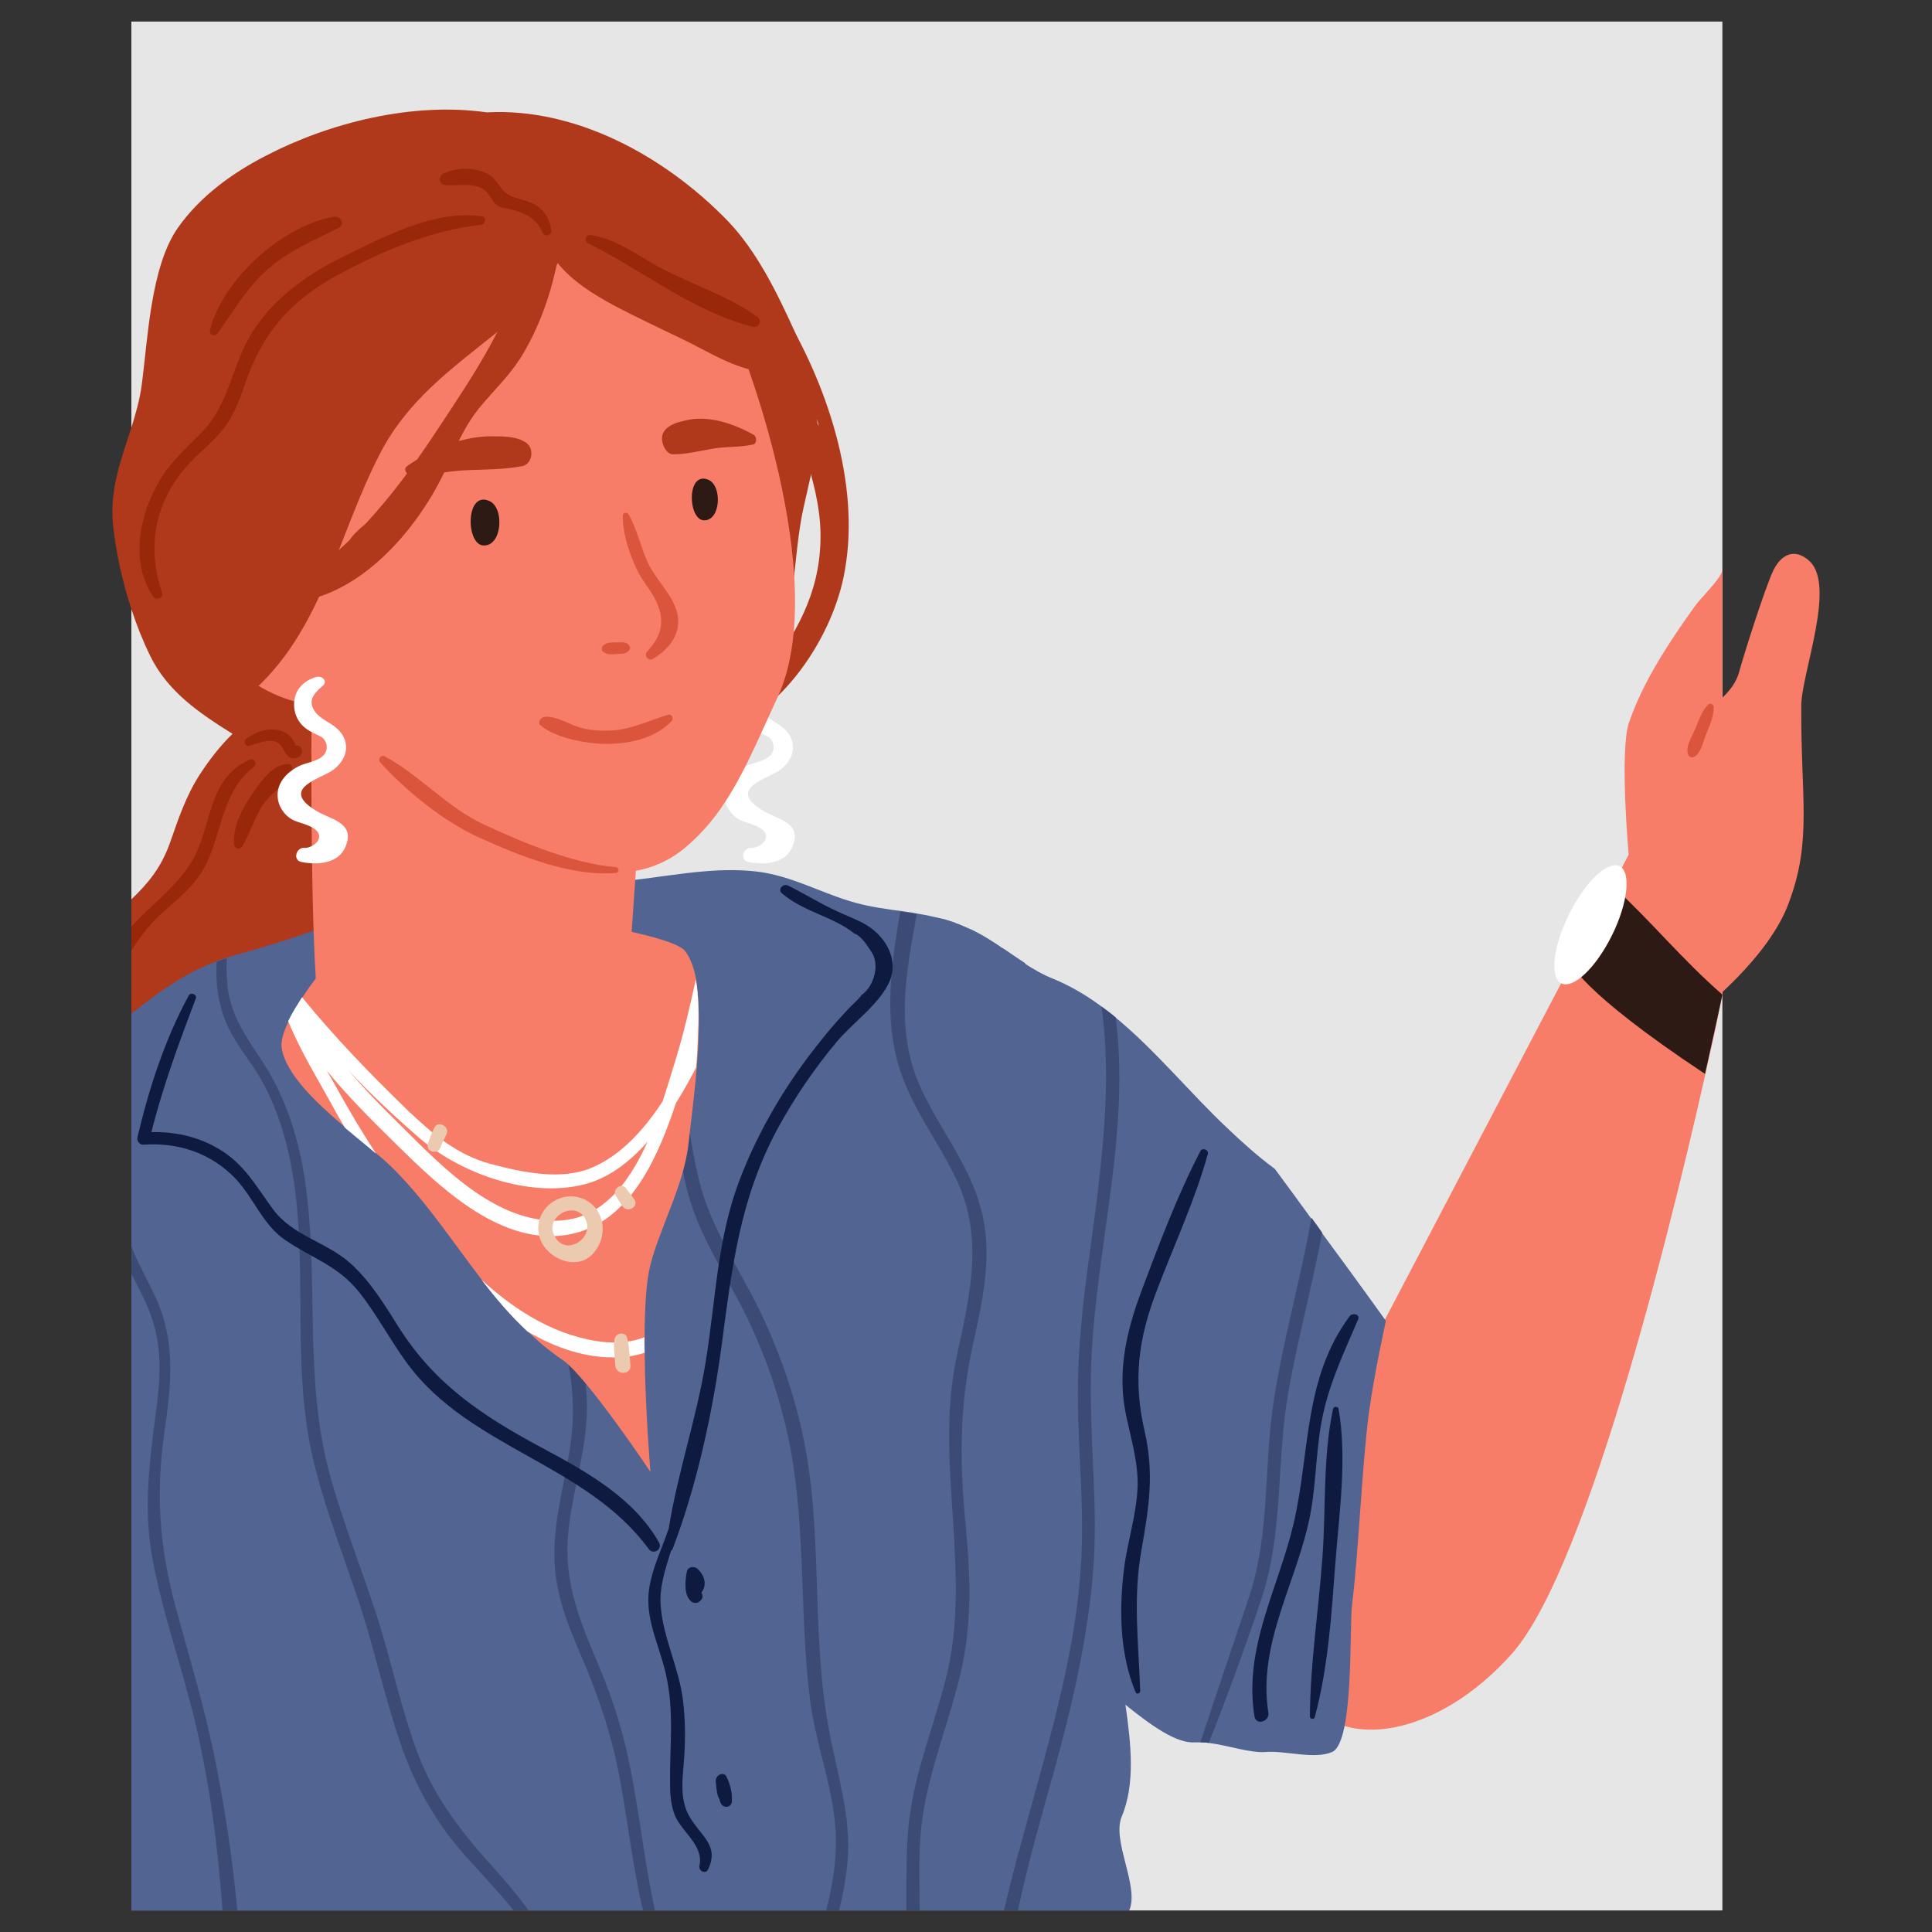 <?xml version="1.0" encoding="utf-8"?>
<!-- Generator: $$$/GeneralStr/196=Adobe Illustrator 27.6.0, SVG Export Plug-In . SVG Version: 6.00 Build 0)  -->
<svg version="1.1" id="Layer_11" xmlns="http://www.w3.org/2000/svg" xmlns:xlink="http://www.w3.org/1999/xlink" x="0px" y="0px"
	 viewBox="0 0 600 600" style="enable-background:new 0 0 600 600;" xml:space="preserve">
<rect x="0" y="0" width="600" height="600" fill="#333333" stroke="none"/>
<style type="text/css">
	.st0{fill:none;}
	.st1{fill:#E6E6E6;}
	.st2{fill:#F77D68;}
	.st3{fill:#B0391C;}
	.st4{fill:#516492;}
	.st5{fill:#FFFFFF;}
	.st6{fill:#2E1A15;}
	.st7{fill:#DB553D;}
	.st8{fill:#3B4B75;}
	.st9{fill:#0F1A40;}
	.st10{fill:#99270A;}
	.st11{fill:#EBCAB0;}
</style>
<rect class="st0" width="600" height="600"/>
<g>
	<rect x="40.8" y="6.7" class="st1" width="494.1" height="586.6"/>
	<path class="st2" d="M534.9,176.9v132c0,0-0.3,1.7-1,4.9c-0.6,3-1.5,7.4-2.7,12.7c-9.8,44.4-37.2,159.4-61.6,187
		c-23.1,26-53.1,30.8-64.7,13.3c-11.6-17.4,12.8-93.3,12.8-93.3l77-147l6.2-11.7l4.9-9.4c0,0-2.9-32.1,0.1-41
		c2.7-7.9,6.7-15.4,11.7-23.3c2.8-4.4,5.8-8.7,8.8-12.9C527.8,186.1,534.9,179.3,534.9,176.9z"/>
	<path class="st2" d="M559.4,219.1c0.1-10.1,10.8-37.1,2.6-44.8c-4.5-4.2-8.8-2.3-11.3,2.9c-2.7,5.7-9.4,27-10.6,31.5
		c-1.6,5.9-6.9,9.3-11.1,13.4c0-0.3,0-0.6,0-1c0-2.1-3-2-3.2,0c-0.1,1.5-0.2,3-0.4,4.6c-2.9,2.9-5.8,5.9-8.6,8.9
		c-0.7,0.8,0.3,1.8,1.1,1.1c2.4-2,4.8-4.1,7.1-6.2c-0.8,10-1.7,20.7-0.9,30.7c-2.2,1.4-4.6,2.4-7.4,3c-2,0.4-1.5,3.4,0.5,3.5
		c2.8,0.1,5.2-0.5,7.4-1.5c0.3,1.8,0.6,3.7,1,5.4c0,0.1,0.2,0.2,0.2,0.3c-0.4,1.9-0.9,3.8-1.4,5.6c-1.7,5.8-6.9,13.2-4.9,19.2
		c0.5,1.6,8.3,18.5,8.3,18.5s21.8-16.7,27.9-34.3C562.8,260.7,559.2,247.4,559.4,219.1z"/>
	<path class="st3" d="M246.9,103.2c-5.4-11.9-11.7-25-20.9-34.6c-19.9-20.5-47.6-35.2-74.8-33.7c-23.1-3.3-48.9,3.2-68.7,13.5
		C72,53.8,62,61.1,55.2,70.8C46.7,83,45.9,105.7,44,119.6c-0.6,4.6-1.9,9-3.2,13.2c-3.1,9.7-6.8,19-5.7,30.2
		c0.9,8.5,2.9,17.6,5.7,26.2c1.7,5.1,3.6,9.9,5.8,14.4c5.5,11.3,15.4,17.9,25.6,24.3c-4,3.9-7.4,8.4-10.2,12.7
		c-4.3,6.7-6.6,13.7-9.2,21.1c-2.8,7.9-6.9,12.7-12,17.6v112c17.6-1.7,18.8-24.2,24-37.6c2.3-5.9,5.3-11.5,10-15.9
		c3.5-3.3,7.7-5.7,10.8-9.5c6.5-8,8.8-20,12.2-29.5c3.9-10.9,8.4-21.7,9.3-33.3c0.6-6.5,0.6-13.3,0.2-20c2.9,0.8,5.8,1.5,8.8,1.9
		c0.5,0.1,1-0.1,1.3-0.4c0.2,0.1,0.5,0.2,0.7,0.3c2.3,0.7,4.7,0.7,7.1,0.7c5.7,0.2,11,1.2,16.6,1.8c11.8,1.1,22.3-4.9,33.2-8.3
		c22-6.8,43.4-9.4,57.4-29.7c6.4-9.3,12.5-18.8,13.9-30.2c1-8.1,1.5-16.1,3.3-24.2c1.4-6.3,3-12.5,3.8-18.9
		C255,126.2,252,114.5,246.9,103.2z"/>
	<path class="st4" d="M430.4,410.2c0,0-3.8,17.3-5.3,28.8c-2,14.7-3.3,44.5-5.2,59.3c-0.9,6.4,0.7,42.8-6.2,45.8
		c-5.5,2.4-14.6-0.5-20.6,0c-4.8,0.4-11.8-2.1-17.6-2.8c-0.9-0.2-1.8-0.2-2.6-0.2c-0.6,0-1.2,0-1.7,0c-5.8,0.5-13.9-5.4-21.6-11.6
		c-5.4-4.4-10.5-9.1-14.4-11.8c-0.3-0.2-0.6-0.4-0.9-0.6c-1.1-0.7-1.8-2-2.3-3.6l0,0c-2.2-7-0.2-20.4-5.3-23
		c-4.4-2.3-9.1-4.2-13.5-6.4c-4.7-2.2-9.1-4.8-13.1-7.9c-1.4-1-2.8-2.2-4.1-3.5l0,0c-1.5-1.5-3-3.1-4.3-4.9
		c-13-17.5-12.9-41.5-13.8-62.3c-1.3-29.1-2.2-58.3-2.7-87.4c-0.1-8.2-0.2-16.4-0.3-24.7c0-3.4-0.5-7.4-0.1-11
		c1.6,0.3,3.2,0.5,4.8,0.7l0,0c1.2,0.2,2.3,0.3,3.4,0.5c0.3,0,0.7,0.1,1,0.2c0.2,0,0.5,0.1,0.7,0.1c1.7,0.3,3.4,0.6,5,0.9
		c0.2,0,0.3,0.1,0.5,0.1c1,0.2,2.1,0.5,3.1,0.7c0.1,0,0.2,0.1,0.3,0.1c0.9,0.3,1.7,0.5,2.5,0.8c0.2,0,0.3,0.1,0.4,0.2
		c1,0.3,1.9,0.7,2.8,1.1c0.8,0.3,1.5,0.7,2.3,1c0.5,0.2,1,0.5,1.4,0.7c2.4,1.2,4.7,2.7,7,4.2c0.5,0.4,1.1,0.8,1.7,1.1
		c2.1,1.4,4.2,2.9,6.3,4.3l0,0l0,0c3,1.9,6,3.7,9.4,5c5,2.1,9.8,4.9,14.3,8.2l0,0c1.5,1.1,3,2.2,4.4,3.4c12.6,10.3,23.7,24,35,34.6
		c4.5,4.3,9.5,8.8,14.8,12.7c3.6,4.9,7.4,10,11,15c1.2,1.5,2.3,3.1,3.4,4.6C421.4,397.6,430.4,410.2,430.4,410.2z"/>
	<path class="st5" d="M237,251.8c-11.8-7.1,1.9-10,5.4-12.8c1.8-1.4,3.5-3.5,3.8-5.9c0.3-2.3-0.4-4.4-2-6.1c-2-2.3-5.1-3.2-7.1-5.4
		c-1-1.1-1.7-2.6-1.5-4c0.3-1.9,1.9-3.2,3.3-4.5c0.3-0.2,0.6-0.5,0.7-0.9c0.3-0.8-0.3-1.6-1.1-1.9c-0.8-0.3-1.6-0.1-2.3,0.2
		c-1.9,0.7-3.6,1.9-4.7,3.5c-1.8,2.8-1.8,6.5-0.2,9.4c1.7,3,4.2,3.9,7,5.3c2,1,2.6,3.8,1.2,5.6c-1.9,2.3-5.5,2.4-8,3.7
		c-3.9,2-7.1,5.5-6.4,10.2c0.5,3,2.6,5.7,5.5,6.8c2,0.8,7.1,1.8,7.3,4.6c0.2,2.2-3,4-4.9,3.7c-2.4,0.2-3.2,3.9-0.6,4.4
		c4.9,1,11.7,0.6,13.8-5C249.1,255.4,241.5,254.5,237,251.8z"/>
	<path class="st4" d="M350.7,593.3H40.8V314.8c0.2-0.2,0.5-0.4,0.7-0.6s0.4-0.3,0.7-0.5c8-6.3,15.6-11.6,24.9-15.1
		c1-0.5,2-0.8,3.1-1.1c1-0.3,2.1-0.7,3.2-1c11.3-3.1,21.8-6.5,32.5-10.6c-2.4-1.8-3.9-4.4-4.3-8c-0.1-1,1.3-1.3,1.7-0.5
		c1.7,3.1,4.8,5,8.6,6.2c1-0.4,1.9-0.7,2.9-1.1c1.2-0.5,1.6,1.2,0.8,1.9c-0.1,0-0.1,0.1-0.2,0.1c11,1.9,25.8-0.6,33.6-0.9
		c7-0.2,15,0.5,21.7-1.6c3.3-1,5.8-2.9,8-5.1c-2.2-0.1-4.3-0.2-6.5-0.2c-1.4-0.1-1.4-2.1,0-2.2c6.4-0.2,10.1-0.4,14.5-5.7
		c-0.4,1.7-0.9,3.1-0.8,4.8c0,1.4,18.6-1.3,20-1.5c9.8-1.3,18.6-2.5,28.5-1.5c12,1.2,22.2,7.8,33.8,10.4c2.2,0.5,4.4,0.9,6.6,1.2
		c1.6,0.3,3.2,0.5,4.9,0.7c1.2,0.2,2.3,0.3,3.4,0.5c0.3,0,0.7,0.1,1,0.2c0.2,0,0.4,0,0.7,0.1c1.7,0.3,3.4,0.6,5,1
		c0.2,0,0.3,0.1,0.5,0.1c1,0.2,2.1,0.5,3.1,0.7c0.1,0,0.2,0.1,0.3,0.1c0.9,0.3,1.7,0.5,2.5,0.8c0.2,0,0.3,0.1,0.4,0.2
		c1,0.3,1.9,0.7,2.8,1.1c0.8,0.3,1.5,0.7,2.3,1c0.5,0.2,1,0.5,1.4,0.7c2.4,1.2,4.7,2.7,7,4.2c0.5,0.4,1.1,0.8,1.7,1.1
		c2.1,1.4,4.2,2.9,6.4,4.3c8.3,11.5,16.1,23.7,25.1,33.1c0.2,0.3,0.5,0.6,0.8,0.9c1.2,4.7,2.2,9.4,3,14.1c4.7,26.7,4,54.2,4.7,81.2
		c0.5,17.8-6.9,26.6-3.5,44.1c3.2,16.6-2,31.5,0,48.2c0.3,2.8,0.8,5.7,1.2,8.7c1.7,12,3.2,24.7-1.2,35
		C345.3,571.9,353.9,585.9,350.7,593.3z"/>
	<path class="st3" d="M242.7,96c-0.5-0.9-1.7-0.1-1.3,0.8c4.8,10.9,9.6,23,12.9,35.5c-0.2-0.3-0.3-0.6-0.5-0.9
		c-0.2-0.4-0.5-0.5-0.9-0.5c-2.3-5.1-5-10.6-5.2-15.5c0-1.1-1.8-1.5-2.1-0.3c-0.2,1.3-0.2,2.6,0,3.8c-0.5,0.2-0.9,0.8-0.8,1.5
		c2.4,16.3,10.5,30.6,10,47.6c-0.4,16.6-7.7,29-17.3,41.9c-0.4,0.5-0.1,1.2,0.4,1.5c-0.7,0.8-1.5,1.5-2.3,2.2
		c-1.3,1-3.1,1.8-3.8,3.3c-0.1,0.1-0.1,0.3-0.1,0.4c-3.7,2.9-7.6,5.8-11.2,9c-1,0.9,0.1,2.5,1.2,2.1c20.9-6.1,37.3-30.9,40.7-51.4
		C267.2,149.9,256.7,118.9,242.7,96z"/>
	<path class="st2" d="M101.7,209.4c-0.2-0.9-4.9,7.5-4.9,8.4c-0.1,3.1-0.7,87.8,2.9,99.7c6.6,21.6,16.2,28.5,37.7,31.9
		c11.4,1.8,56.9,0.3,57.6-41.5c0.1-5.4,5.2-75.4,5.2-75.4S102.5,212.4,101.7,209.4z"/>
	<path class="st2" d="M169.4,68.3c-18.1-0.7-36.6,2.5-53.1,10.1c-8.3,3.8-16.1,8.8-22.7,15.2c-6.7,6.3-10.1,15.1-15.6,21.5
		c0.2-3.2,0.4-6.4,0.4-9.6c-1.7,1.4-1.8,3.9-1.8,6.1c0,8.8-0.8,17.6-2.2,26.3c0.1-0.6,0.3-1.2,0.4-1.8c-0.2,6.4,1,12.3,2.4,18.5
		c0.4,1.6,1.4,12.3,3,13c-4.3-1.9-9.6-1.4-13.7,1.8c-6.9,5.5-6.6,15.2-3.8,22.7c7,18.9,27.4,29.6,47,27.2
		c0.8-0.1,8.1,20.4,13.4,24.8c9.8,8,29.9,20.9,42.3,23.6c16.4,3.7,33.6,7,47.2-4.3c14-11.6,20-27.7,28.9-46.9
		c16.8-36.3-10.4-108.6-16.4-120.1C213,74.1,193.3,69.2,169.4,68.3z"/>
	<path class="st6" d="M152,155.6c-7.5-3.4-7.4,13.7-1.8,13.8C156,169.6,156.7,157.7,152,155.6z"/>
	<path class="st6" d="M220,149c-6.9-2.9-6.4,12.6-1.3,12.6C223.9,161.6,224.3,150.8,220,149z"/>
	<g>
		<path class="st7" d="M209.6,188.2c-2-4.8-6.2-8.7-8.4-13.5c-2.3-4.9-3.3-10.3-6-15c-0.5-0.8-1.8-0.5-1.8,0.5
			c0,5.6,1.9,11.2,4.2,16.3c1.5,3.3,3.8,5.9,5.6,9.1c3.6,6.6,2.5,11.7-2.2,16.7c-1.1,1.2,0.3,3.2,1.8,2.3
			C209,200.9,212.5,195.1,209.6,188.2z"/>
		<path class="st7" d="M195.4,200.4c-1-1.2-2.5-0.9-4-0.9s-2.9-0.1-4.1,1c-0.5,0.5-0.6,1.4,0,1.9c1.4,1.1,2.8,0.8,4.4,0.7
			c1.6-0.1,2.9,0,3.8-1.3C195.8,201.3,195.7,200.8,195.4,200.4z"/>
	</g>
	<path class="st3" d="M164.7,139.1c-0.3-0.7-0.8-1.3-1.6-1.8c-2.8-1.8-6.9-1.8-10.1-1.8c-9.4-0.1-18.9,3.9-26.5,9.2
		c-1.5,1-0.1,2.9,1.1,2.9c6,0,11.8-1.4,17.8-1.6c5.5-0.2,11.1-0.2,16.6-1.2C164.6,144.4,165.6,141.3,164.7,139.1z"/>
	<path class="st3" d="M205.6,136c0-0.7,0.2-1.4,0.6-2c1.5-2.2,4.4-2.9,6.6-3.4c6.6-1.7,14.4,0.6,21.2,4.4c1.3,0.8,0.9,2.8,0,3
		c-4.2,1-8.7,0.6-13,1.4c-4,0.7-7.9,1.7-12.1,1.7C207,141,205.5,138.2,205.6,136z"/>
	<path class="st7" d="M207.4,222c-6.4,1.9-11.7,4.8-18.6,4.9c-3.7,0.1-7.3-0.3-10.8-1.7c-1.8-0.7-9.5-4.8-10.5-1.1
		c-0.1,0.3,0,0.6,0,0.8c4.2,4,12.9,5.6,17.7,6c7.9,0.6,17.7-0.9,23.3-6.9C209.4,223.1,208.6,221.6,207.4,222z"/>
	<path class="st7" d="M191.2,269.3c-13.2-1.1-28.8-7.6-40.8-13.2c-11.4-5.2-19.8-15.2-30.9-21.2c-1.2-0.6-2.3,0.9-1.4,1.9
		c8.1,8.9,19.7,18.4,30.9,23.4c12.4,5.6,28.4,12.1,42.2,10.9C192.4,271.1,192.4,269.4,191.2,269.3z"/>
	<g>
		<path class="st8" d="M73.7,593.3h-4.6c-1.4-19.6-3.9-39-8.5-58.5c-4.1-17.3-10.3-34.1-13.4-51.6c-2.7-15.4-0.7-29.8,1.3-45.2
			c1.3-9.7,1.9-19.4-1.4-28.8c-1.6-4.8-4.1-9.2-6.3-13.7v-8.4c2.4,6.2,6,12,8.5,18.1c5.1,12.7,3.8,25.3,1.9,38.5
			c-2.9,19.6-1.8,36.5,3.4,55.6c4.4,16.2,9.3,32.2,12.5,48.7C70,562.8,72.3,578,73.7,593.3z"/>
		<path class="st8" d="M164.1,593.3h-4.6c-5-6.2-10.6-12-15.9-18c-8.6-9.9-14.7-20.9-19-33.2c-5.1-14.7-8.3-30-13.2-44.8
			c-5-15-10.9-29.8-14.4-45.2c-7-31-0.4-63.1-7.4-94.1c-1.8-8-4.6-15.9-8.7-23.1c-3.2-5.5-7.5-10.4-10.2-16.2
			c-2.9-6.4-3.8-13.2-3.4-20c1-0.5,2-0.8,3.1-1.1c-0.1,2.7,0,5.5,0.2,8.2c1,10.1,6.3,16.7,11.5,24.8c6.9,10.9,10.7,23.3,12.6,35.9
			c4.5,30.5-0.5,61.3,7.7,91.4c4.2,15.3,10.2,30,15,45.1c4.3,13.7,7.2,27.7,12.2,41.2c5.5,14.6,14.4,25.7,24.8,37.1
			C157.8,585.2,161.2,589.1,164.1,593.3z"/>
		<path class="st8" d="M203.4,593.3h-3.7c-3.1-13-4.6-26.5-7-39.8c-2.4-13.4-6.4-25.7-11.8-38.3c-4-9.2-7.9-18.6-8.6-28.8
			c-0.9-12,2.6-23.7,4.5-35.4c2.5-14.5,0.7-27.5-4-41.3c-8.5-24.5-18.2-49.3-18.8-75.5c0-1.4,2.1-1.6,2.3-0.3
			c3.1,13.4,5.1,27,8.8,40.3c3.2,11.8,7.7,23,11.6,34.5c3.7,10.7,6.3,21.6,5.4,33c-0.9,12.3-5,24.2-5.8,36.5
			c-0.9,14.5,4.4,26.7,9.9,39.7c4.3,10.2,7.5,20.6,9.6,31.5C198.7,563.8,200.2,578.8,203.4,593.3z"/>
		<path class="st8" d="M263.2,578.4c-0.5,5-1.4,10-2.6,14.9h-4c1.8-7.2,3.1-14.5,3-22.1c-0.2-14.6-6.1-28.6-8-43
			c-3.6-28.2-0.9-57-7.5-84.9c-3.3-14-8.4-27.5-15.2-40.2c-5.8-10.8-12.3-21.1-15.4-33.1c-5.5-21.3-3.5-46-19-63.5
			c-0.8-0.9,0.5-2.1,1.3-1.3c16.8,16.1,16.1,39.9,21.2,61c3.5,14.4,11.6,26.3,18.2,39.3c6,12.2,10.7,25.1,13.7,38.3
			c7,30.5,2.8,62,8.4,92.6C259.8,550.6,264.5,563.8,263.2,578.4z"/>
		<path class="st8" d="M302.1,417.8c-4.2,19.2-4.1,36.4-2.2,55.9c0.1,0.8,0.2,1.7,0.2,2.5c1.4,14.7,1.6,29.1-1.8,43.6
			c-4.1,17.1-11.3,33.4-12.5,51.1c-0.5,7.4-0.2,14.9-0.2,22.4h-4.1c0.1-9.7-0.3-19.4,1-29.2c1.9-14.5,7.5-28.1,11.1-42.2
			c4.3-16.4,3.4-32.8,2.4-49.3l0,0c-1.1-16.9-2.5-33.9,1-50.8c4-18.8,8.7-36.6,0.3-54.9c-5.6-12.2-14.4-22.9-18.2-35.9
			c-4.6-15.6-2.3-31.7,0.5-47.9l0,0c1.2,0.2,2.3,0.3,3.4,0.5c0.3,0,0.7,0.1,1,0.2c0.2,0,0.4,0,0.7,0.1l0,0
			c-3.3,18.1-6.9,36.2,1.3,54.1c5.6,12.2,14.4,22.9,18.2,35.9C308.7,388.4,305.3,403.3,302.1,417.8z"/>
		<path class="st8" d="M347.2,347.3c-0.5,7.4-1.2,14.7-2.2,21.9c-2.2,17.2-5.1,34.4-6,51.7c-0.9,17.1,0.8,34.1,1,51.1
			c0.2,15.5-1.8,30.6-4.8,45.6c-2.9,14.8-7,29.4-11.1,44.1c-3,10.6-5.7,21.1-8,31.6h-4.3c1.8-7.8,3.8-15.4,5.9-23
			c5.1-18.8,10.7-37.6,14.4-56.8l0,0c2.2-11.3,3.6-22.6,3.9-34.1c0.4-17-1.6-34-1.2-51c0.3-15.1,2.3-30,4.4-44.9
			c2.3-17,4.4-34.2,4.3-51.1c-0.1-6.7-0.5-13.3-1.4-19.8c1.5,1.1,3,2.2,4.4,3.4C347.8,326.2,347.9,336.7,347.2,347.3z"/>
		<path class="st8" d="M410.6,382.8c-3.1,16.8-7.7,33.3-10.6,50.2c-3.7,21.7-1.3,42.9-8.4,64c-5,14.9-10.4,29.6-16.2,44.3
			c-0.9-0.2-1.8-0.2-2.6-0.2c4.9-15.1,10.1-30,15.1-45.1c6.8-20.6,4.4-41.3,7.9-62.4c3-18.6,8.2-36.8,11.5-55.4
			C408.4,379.7,409.6,381.3,410.6,382.8z"/>
	</g>
	<path class="st2" d="M217,320.2c0,0.1,0,0.1,0,0.2c-0.1,3.6-0.3,7.4-0.6,11c-0.8,9.5-2,18.3-2.5,23.1c-1,10.1-5.4,19.5-8.9,29.1
		c-1.2,3.1-2.3,6.3-3.1,9.6c-1.2,4.8-1.7,13.1-1.7,22.2c0,1.6,0,3.2,0,4.8c0.2,18,1.8,36.9,1.8,36.9s-19.8-29.6-27.2-34.7
		c-4-2.7-7.6-5.7-10.9-8.9c-5.3-5-9.9-10.5-14.3-16.1c-8.7-11.2-16.4-23.2-26.9-33.9c-1.5-1.5-3.4-3.3-5.7-5.2
		c-2.9-2.5-6.3-5.2-9.7-8.1c-9.1-7.7-18.5-16.6-19.8-24.6c-0.4-2.2,0.6-5.3,2.2-8.6c1.2-2.4,2.7-5,4.3-7.4c3.5-5.3,7.1-9.6,7.1-9.6
		l78-13.8c0,0,29.6,4.5,33.5,9c1.7,2,2.9,5.2,3.6,9C216.9,308.8,217.1,314.4,217,320.2z"/>
	<path class="st9" d="M204.7,479.1c-8-14.2-23.2-22.4-37-29.8c-18-9.7-32.6-19.4-43.8-37c-4.4-7-8.8-14.3-15-19.9
		c-7.7-6.9-18.1-8.5-24.3-17.1c-5.1-7-8.8-13.8-16.5-18.4c-6.5-3.9-13.7-5.5-21.1-5.3c3.6-14.2,8.6-27.8,13.8-41.5
		c0.5-1.3-1.6-2.1-2.2-0.9C51.1,323,46.3,338,42.7,353.1c-0.3,1.1,0.5,2.4,1.8,2.4c10.8-0.8,21.1,2.6,28.7,10.6
		c5.7,6.1,8.4,14.3,15.5,19.1c8.1,5.5,16.1,7.8,22.6,15.8c5.7,7.1,9.9,15.3,15.3,22.6c19.5,26.3,55.5,31,74.9,57.5
		C202.8,482.9,205.8,481.3,204.7,479.1z"/>
	<path class="st9" d="M271.6,289.1c-3.2-2.8-7.4-4.1-11.2-5.9c-5.4-2.4-10.4-5.6-15.7-8.2c-1.5-0.7-3.3,1.2-1.9,2.4
		c6.7,5.8,15.9,7.2,22.5,12.5c2.4,0.9,4,3.8,5.4,5.8c2.6,4,0.7,10.6-3.1,13.3c-1.2,1.6-3,3.1-4.4,4.6c-2.9,3.1-5.7,6.3-8.3,9.6
		c-10.5,13-19.2,27.5-25.2,43.2c-7,18.4-7.4,37.1-10.5,56.3c-2.8,17.5-8.7,34.4-11.5,51.9c-2.1,6.3-5.1,12.2-6.1,18.8
		c-1.4,9.3,3.2,17.6,5.2,26.5c2.7,11.9,1.1,22.6,1.3,34.5c0,3.2,0.3,6.4,1.5,9.4c2.1,5.1,9.1,9.4,7.6,15.7c-0.3,1.5,1.9,2.7,2.7,1.1
		c3.5-7.5-2-10.1-5.7-16.3c-3.4-5.7-2.1-12.5-1.7-18.8c0.4-5.9,0.3-11.7-0.4-17.5c-1.2-9.9-6.1-19.2-6.9-29.1
		c-0.5-5.9,1.4-11.6,3.2-17.3c0.2-0.1,0.4-0.3,0.5-0.6c7.5-19.6,12.4-42.3,15.2-63.1c3.2-24,5.6-45.5,17.3-67.2
		c5.2-9.6,11.4-18.7,18.4-27.1c5-6,13.5-11.8,16.6-19.1C278.6,298.7,276.1,293,271.6,289.1z"/>
	<path class="st9" d="M217.8,494.6c1.9-2.4,1-5.4-1.2-7.4c-1-0.9-3-0.7-3.3,0.9c-0.5,2.6-1,7.1,1.2,9.1c0.6,0.6,1.8,0.9,2.5,0.3
		C218.3,496.7,218.5,495.6,217.8,494.6L217.8,494.6z"/>
	<path class="st9" d="M225.9,552.4C225.9,552.3,225.9,552.3,225.9,552.4L225.9,552.4c-0.1-0.2-0.1-0.3-0.2-0.5
		c-1-2.1-3.7-0.5-3.4,1.5c0.2,1.6,0.2,3.9,1.1,5.3c0.1,0.4,0.2,0.8,0.4,1.2c0.7,1.8,3.4,1.6,3.5-0.5
		C227.4,556.9,226.9,554.6,225.9,552.4z"/>
	<path class="st9" d="M372.8,357.5c-7.2,13.8-12.8,28.8-18.3,43.4c-4.5,12.1-7.4,24.1-5.1,37c1.5,7.9,4.1,15.6,3.9,23.7
		c-0.3,8.6-3.1,16.9-4.2,25.4c-1.6,12.7-1.4,26.7,3.6,38.6c0.3,0.7,1.4,0.3,1.4-0.4c-0.5-15-2.3-28.9,0.4-43.9
		c2.3-13.1,4-23.5,1-36.7c-3.7-16-2-29,3.9-44.2c5.3-13.9,11.7-27.6,15.7-42C375.5,357.2,373.5,356.2,372.8,357.5z"/>
	<path class="st9" d="M419.2,408.7c-14.4,19.3-12.3,42.1-17.4,64.2c-4.7,20.3-15.7,38.7-12.2,60.2c0.5,2.8,4.7,1.6,4.3-1.2
		c-3.5-22.1,9.5-41.5,13.2-62.6c1.8-10.2,1.6-20.5,3.9-30.6c2.3-10.2,6.7-19.4,10.8-29C422.4,408.2,420.1,407.6,419.2,408.7z"/>
	<path class="st9" d="M415.7,437.5c-0.1-0.8-1.5-0.8-1.7,0c-3.2,14.9-2.2,31-3.3,46.1c-1.2,16.5-3.8,33-3.9,49.5
		c0,0.8,1.3,1,1.5,0.2c4.2-15.5,5.2-31.9,6.4-47.8C415.9,469.9,418.4,453,415.7,437.5z"/>
	<path class="st7" d="M530.5,218.8c-2,2-2.9,4.9-4,7.5c-1,2.4-3.2,5.5-2.2,8.1c0.3,0.7,1,1,1.7,0.7c2.3-1.1,2.8-4.5,3.7-6.7
		c1.1-2.8,2.6-5.8,2.5-8.8C532.2,218.7,531.1,218.2,530.5,218.8z"/>
	<path class="st6" d="M534.9,308.9c-0.6,3-4.2,19.3-5.4,24.6c-39.4-26.1-41.9-34.8-41.9-34.8l13-23.8
		C512.9,286.2,522.1,297.7,534.9,308.9z"/>
	<path class="st3" d="M235.2,113.1c-1.2-1.1-2.6-2.1-4-3c-3.5-24.7-21.3-42.8-45.2-49.7c-25.3-7.4-58.2-8-82.6,2.4
		c-11.8,5-23.2,10.9-29,22.8c-6.1,12.7-7.5,27.9-10.3,41.6c-3.2,15.4-8.8,32.2-8.8,48c0,14.9,7.9,28.4,16.2,40.1
		c-1.1,1.6,0.9,4.2,2.7,2.9c25.4-19.1,30-50.7,43.8-77.3c8.5-16.4,21.6-25.9,35.7-37.2c7.8-6.2,15.2-13.2,19.5-22
		c4.4,5.5,10.9,9.6,17,12.9c7.3,3.9,14.9,7.4,22.3,11c7,3.4,13.9,7.8,21.5,9.4C235.1,115.4,236.2,114,235.2,113.1z"/>
	<path class="st3" d="M172.6,72c-2.2,5.6-4,11.4-5.9,17.1c-0.4-0.2-0.9-0.2-1.3,0c0.5-1.6,1-3.2,1.4-4.9c0.6-2.7-3.4-3.8-4.2-1.1
		c-5.7,19.3-17,35.6-28,52.2c-6.7,10.1-13.4,19.1-21.1,27.4c-1.9,1.6-3.7,3.2-5,5.1c-3.7,3.5-7.6,6.9-11.8,10.2
		c-5.3,2.3-11.1,3.6-16.4,5.9c-0.4,0.1-0.8,0.2-1.3,0.2c-0.4,0.1-0.6,0.3-0.7,0.6c-0.3,0.2-0.7,0.3-1,0.5c-1,0.5-0.5,2.1,0.6,2.1
		c1.6,0,3.1-0.1,4.7-0.4c24.8,3.5,46.1-20.4,55.6-40.7c3.3-7.2,6.1-14.2,11.3-20.3c4.2-5,8.7-9.3,12.2-14.8
		c7.2-11.6,11.3-25.5,12.8-39C174.4,71.2,172.9,71.1,172.6,72z"/>
	<path class="st10" d="M167.4,64.4c-3.2-2.7-8.5-2.3-11.1-5.2c-2.1-2.4-2.6-4.4-6-5.7c-4-1.6-8.5-1.4-12.4,0.3
		c-1.9,0.8-1.7,3.5,0.5,3.7c3.9,0.3,8-0.9,11.6,1.2c2.2,1.3,2.5,3.7,4.4,5.1c0.9,0.6,1.8,0.7,2.8,0.9c5.3,1.2,9.1,2.5,11.4,7.7
		c0.5,1.3,2.8,0.6,2.6-0.7C170.9,68.6,169.7,66.4,167.4,64.4z"/>
	<path class="st10" d="M93.7,233c-0.1-0.9-0.6-1.5-1.5-1.5c-1.4-0.1-0.2,0.1-0.7-0.8c-0.3-0.6-0.6-1.1-1-1.6c-1-1.1-2.3-1.9-3.8-2.3
		c-3.5-0.9-7.2,0.5-10.1,2.5c-1.2,0.8-0.5,2.8,1,2.3c3.6-1.1,8.3-3.3,10.4,1.1c1.1,2.2,2.3,3.5,4.8,2.4c0.6-0.2,1-1.1,1-1.7
		C93.7,233.3,93.7,233.2,93.7,233z"/>
	<path class="st10" d="M78.7,238.3c-11.3,8.6-9.4,24.3-17.7,34.9c-3.8,4.9-9.1,8.5-13.4,13c-2.6,2.8-4.8,5.8-6.8,9v-7.4
		c5.8-6.5,13.3-11.8,18.3-19.5c7-10.9,4.8-26.3,18.3-32.3C79,235.2,80.1,237.3,78.7,238.3z"/>
	<path class="st10" d="M89.4,237.3c-4.8,0-8.6,5.7-11.1,9.3c-3,4.3-6.1,10.2-5.6,15.6c0.1,1.3,1.8,1.9,2.5,0.7
		c2.6-4.3,3.8-9.1,6.7-13.3c2.5-3.6,7.5-6.4,8.8-10.5C91,238.1,90.3,237.2,89.4,237.3z"/>
	<path class="st10" d="M235.2,98.4c-8.7-6.3-19.8-9.9-29.3-14.8c-7.2-3.7-14.6-9.7-22.7-10.6c-1.3-0.2-1.8,1.9-0.7,2.5
		c16.9,8.3,32.8,21.4,51.4,26C235.8,101.8,236.7,99.5,235.2,98.4z"/>
	<path class="st10" d="M149.7,67.2c-14.5-2.2-30.4,6.3-43.1,12.5c-13.5,6.6-25.8,16-31.7,30.2c-3.6,8.5-5.3,17-11.9,24
		c-4.8,5-9.8,9.2-13.4,15.3c-6.3,10.6-9.3,25.1-2.1,36c0.9,1.4,3.4,0.6,2.8-1.2c-4.9-14.6-2.1-28.6,8.5-40.1
		c3.7-4,8.1-7.2,11.3-11.7c3.2-4.4,4.8-9.6,6.6-14.7c5.3-14.7,14.1-24.4,27.8-31.9c13.8-7.5,29.3-14.1,45-15.8
		C150.7,69.6,151.3,67.4,149.7,67.2z"/>
	<path class="st10" d="M103.8,67.3C87.9,69.9,69,86.8,65.2,102.6c-0.3,1.4,1.5,2.1,2.3,1c5.1-7,9.1-14.3,15.8-20.1
		c6.7-5.9,14.2-8.8,22-12.8C107.2,69.6,105.7,67,103.8,67.3z"/>
	<path class="st5" d="M98.2,251.8c-11.8-7.1,1.9-10,5.4-12.8c1.8-1.4,3.5-3.5,3.8-5.9c0.3-2.3-0.4-4.4-2-6.1c-2-2.3-5.1-3.2-7.1-5.4
		c-1-1.1-1.7-2.6-1.5-4c0.3-1.9,1.9-3.2,3.3-4.5c0.3-0.2,0.6-0.5,0.7-0.9c0.3-0.8-0.3-1.6-1.1-1.9c-0.8-0.3-1.6-0.1-2.3,0.2
		c-1.9,0.7-3.6,1.9-4.7,3.5c-1.8,2.8-1.8,6.5-0.2,9.4c1.7,3,4.2,3.9,7,5.3c2,1,2.6,3.8,1.2,5.6c-1.9,2.3-5.5,2.4-8,3.7
		c-3.9,2-7.1,5.5-6.4,10.2c0.5,3,2.6,5.7,5.5,6.8c2,0.8,7.1,1.8,7.3,4.6c0.2,2.2-3,4-4.9,3.7c-2.4,0.2-3.2,3.9-0.6,4.4
		c4.9,1,11.7,0.6,13.8-5C110.3,255.4,102.6,254.5,98.2,251.8z"/>
	<path class="st5" d="M200.1,415.3c-3.6,1.4-7.7,1.9-12.3,1.5c-14.5-1.5-27.3-9.3-38.3-19.4c4.3,5.6,8.9,11.1,14.3,16.1
		c8.9,5.2,18.5,8.5,28.6,8c2.8-0.1,5.4-0.6,7.8-1.4C200.1,418.5,200.1,416.9,200.1,415.3z M216.1,304.2c-1.8,8.2-3.7,16.4-6.1,24.3
		c-1.2,3.9-2.6,8.6-4.2,13.5c-5.8,8.9-13,16.8-21.9,20.6c-9.6,4.1-21.7,1.5-31.4-1.1c-10.3-2.7-18-9.2-25.6-16.4
		c-11.7-11.3-22.9-22.9-33.1-35.4c-1.5,2.4-3.1,4.9-4.3,7.4c3.7,9.2,9.3,18.2,13.8,26.4c1.2,2.3,2.5,4.5,3.8,6.7
		c3.4,2.9,6.8,5.6,9.7,8.1c-4.2-6.4-8.1-13-11.9-19.8c-1.1-2-2.2-3.9-3.4-6c6.5,8,14,15.4,21.3,22.6c13.2,13,31.5,30.9,51.8,28.6
		c19.6-2.3,28.7-22,34.4-38.4c0.3-0.9,0.6-1.8,0.9-2.7c2.4-3.8,4.5-7.6,6.3-11.1c0.3-3.6,0.5-7.4,0.6-11c0-0.1,0-0.1,0-0.2
		C217.1,314.4,216.9,308.8,216.1,304.2z M171.8,379.1c-20-0.4-36.7-19.1-49.8-32c-4.9-4.8-9.6-9.8-14-14.9c7,7.5,14.5,14.5,22,21
		c12.8,11.2,34.4,19,51.5,14.6c7.5-1.9,14-6.9,19.6-13.2C195.1,367.9,186.4,379.4,171.8,379.1z"/>
	<path class="st11" d="M183.9,389.6c5.2-5.2,4.2-14.6-3.1-17.4c-7-2.7-14.8,3.3-13.5,10.9C168.4,390.1,178.4,395.2,183.9,389.6z
		 M172,383.4c-2.6-5.9,6.8-10.7,9.8-4.8C184.9,384.7,175.1,390.7,172,383.4z"/>
	<path class="st11" d="M197,372.5c-0.9-1.2-1.8-2.4-2.7-3.6c-1.4-1.7-4.2,0.5-3.1,2.4c0.7,1.1,1.4,2.2,2.1,3.3
		C194.8,376.9,198.6,374.7,197,372.5z"/>
	<path class="st11" d="M134.9,350.2c-0.8,1.6-1.5,3.3-2,5c-0.7,2.6,3,3.5,3.9,1.1c0.5-1.3,1.1-2.6,1.8-3.9
		C139.9,349.9,136.1,347.8,134.9,350.2z"/>
	<path class="st11" d="M194.8,415.6c-0.6-2.4-3.8-1.6-4,0.5c-0.3,2.6,0.1,5.4,0.3,8c0.2,3,4.8,3,4.7,0
		C195.5,421.4,195.5,418.4,194.8,415.6z"/>
	<path class="st5" d="M500.6,290.5c-5,10.1-12,16.7-15.7,14.9c-3.7-1.8-2.6-11.4,2.4-21.5s12-16.7,15.7-14.9
		C506.6,270.8,505.6,280.4,500.6,290.5z"/>
</g>
</svg>
